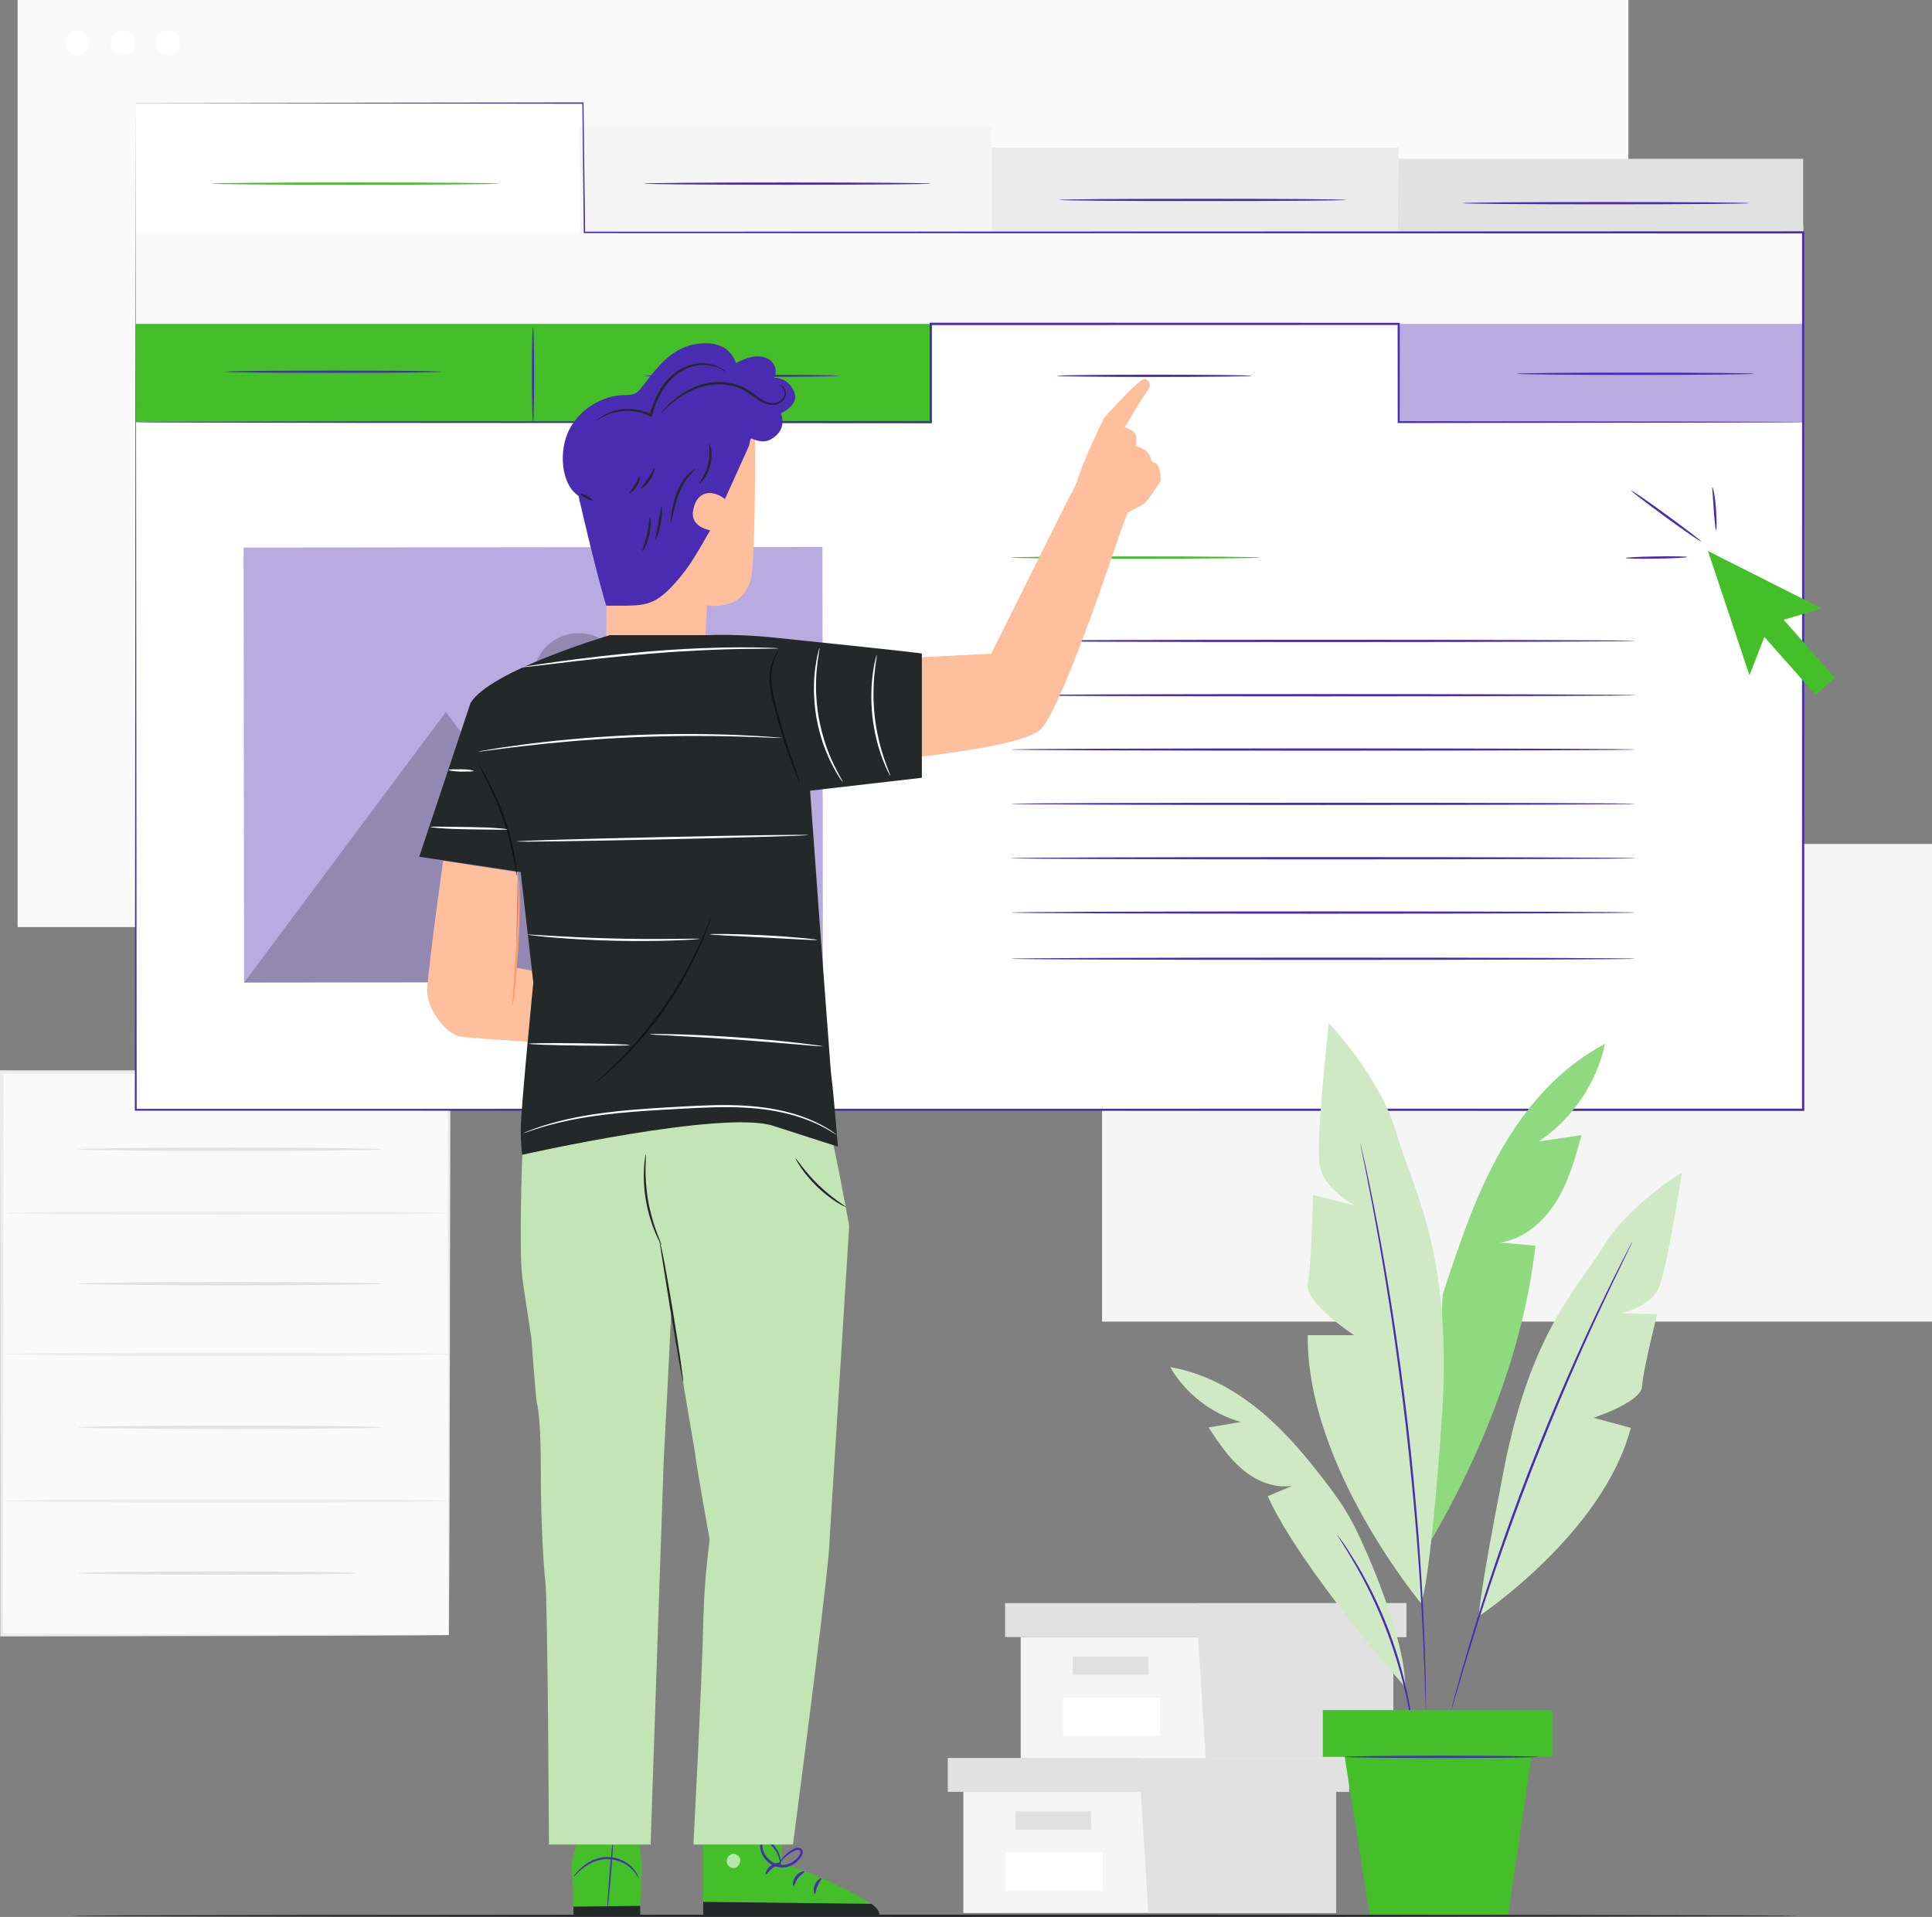 <?xml version="1.0" encoding="UTF-8"?>
<svg id="Layer_2" data-name="Layer 2" xmlns="http://www.w3.org/2000/svg" viewBox="0 0 2136.63 2120.31">
  <rect x="0" y="0" width="2136.63" height="2120.31" fill="#808080" stroke="none"/>
  <defs>
    <style>
      .cls-1 {
        fill: #ff9a6c;
      }

      .cls-1, .cls-2, .cls-3, .cls-4, .cls-5, .cls-6, .cls-7, .cls-8, .cls-9, .cls-10, .cls-11, .cls-12, .cls-13, .cls-14, .cls-15, .cls-16 {
        stroke-width: 0px;
      }

      .cls-2 {
        fill: #f5f5f5;
      }

      .cls-3 {
        fill: #44bf29;
      }

      .cls-4 {
        fill: #c3e4b5;
      }

      .cls-5 {
        fill: #121414;
      }

      .cls-6 {
        fill: #8fd97f;
      }

      .cls-7 {
        fill: #cfe9c4;
      }

      .cls-8 {
        fill: #fafafa;
      }

      .cls-9 {
        fill: #ffbf9d;
      }

      .cls-10 {
        fill: #000;
      }

      .cls-11 {
        fill: #4a2cb2;
      }

      .cls-17 {
        opacity: .2;
      }

      .cls-12 {
        fill: #242828;
      }

      .cls-18 {
        opacity: .6;
      }

      .cls-13 {
        fill: #e1e1e1;
      }

      .cls-14 {
        fill: #ececec;
      }

      .cls-15 {
        fill: #b7abe0;
      }

      .cls-16 {
        fill: #fff;
      }
    </style>
  </defs>
  <g id="Layer_1-2" data-name="Layer 1">
    <g id="Layer_1-2" data-name="Layer 1-2">
      <g>
        <g>
          <rect class="cls-8" x="19.52" width="1781.35" height="1025.42"/>
          <path class="cls-16" d="M99.05,47.42c0,7.46-6.06,13.52-13.52,13.52s-13.52-6.06-13.52-13.52,6.06-13.52,13.52-13.52,13.52,6.06,13.52,13.52Z"/>
          <path class="cls-16" d="M149.2,47.42c0,7.46-6.06,13.52-13.52,13.52s-13.52-6.06-13.52-13.52,6.06-13.52,13.52-13.52,13.52,6.06,13.52,13.52Z"/>
          <path class="cls-16" d="M199.36,47.42c0,7.46-6.06,13.52-13.52,13.52s-13.52-6.06-13.52-13.52,6.06-13.52,13.52-13.52,13.52,6.06,13.52,13.52Z"/>
        </g>
        <g>
          <rect class="cls-2" x="1218.78" y="933.5" width="917.85" height="528.33"/>
          <path class="cls-16" d="M1259.81,957.95c0,3.86-3.13,6.99-6.99,6.99s-6.99-3.13-6.99-6.99,3.13-6.99,6.99-6.99,6.99,3.13,6.99,6.99Z"/>
          <path class="cls-16" d="M1285.66,957.95c0,3.86-3.13,6.99-6.99,6.99s-6.99-3.13-6.99-6.99,3.13-6.99,6.99-6.99,6.99,3.13,6.99,6.99Z"/>
          <path class="cls-16" d="M1311.5,957.95c0,3.86-3.13,6.99-6.99,6.99s-6.99-3.13-6.99-6.99,3.13-6.99,6.99-6.99,6.99,3.13,6.99,6.99Z"/>
        </g>
        <g>
          <g>
            <rect class="cls-8" x="1.87" y="1185.74" width="494.56" height="622.71"/>
            <path class="cls-14" d="M496.49,1808.46s0-1.07-.07-3c0-2.06,0-5-.07-8.73,0-7.79-.13-19.12-.2-33.84-.13-29.64-.27-72.8-.47-127.55-.2-109.37-.53-264.83-.87-449.6l1.67,1.67c-147.34,0-316.05.13-494.49.2h0l1.87-1.86c-.13,230.59-.2,444.87-.33,622.71l-1.6-1.6c148.93.33,272.36.6,358.68.8,43.16.2,77.06.33,100.24.4,11.52.07,20.38.13,26.44.2,5.99,0,9.19.2,9.19.2,0,0-2.93.13-8.86.2-5.99,0-14.79.13-26.18.2-23.11.07-56.88.2-99.91.4-86.59.2-210.35.47-359.68.8H.33v-1.6c-.07-177.84-.2-392.12-.33-622.71v-1.86h1.87c178.51.07,347.22.13,494.49.2h1.73v1.67c-.33,185.17-.67,341.03-.87,450.67-.2,54.55-.33,97.58-.47,127.15-.07,14.59-.13,25.78-.2,33.5,0,3.73-.07,6.53-.07,8.53s-.07,2.8-.07,2.8l.07.07Z"/>
          </g>
          <path class="cls-14" d="M496.49,1497.87c0,1.07-109.77,1.86-245.25,1.86s-245.25-.87-245.25-1.86,109.77-1.86,245.25-1.86,245.25.87,245.25,1.86Z"/>
          <path class="cls-14" d="M496.49,1660.12c0,1.07-109.77,1.86-245.25,1.86s-245.25-.87-245.25-1.86,109.77-1.86,245.25-1.86,245.25.87,245.25,1.86Z"/>
          <path class="cls-14" d="M496.49,1341.81c0,1.07-109.77,1.86-245.25,1.86s-245.25-.87-245.25-1.86,109.77-1.86,245.25-1.86,245.25.87,245.25,1.86Z"/>
          <path class="cls-13" d="M423.02,1271.2c0,1.07-75.33,1.86-168.18,1.86s-168.25-.87-168.25-1.86,75.33-1.86,168.25-1.86,168.18.87,168.18,1.86Z"/>
          <path class="cls-13" d="M423.02,1419.87c0,1.07-75.33,1.86-168.18,1.86s-168.25-.87-168.25-1.86,75.33-1.86,168.25-1.86,168.18.87,168.18,1.86Z"/>
          <path class="cls-13" d="M395.11,1739.98c0,1.07-69.07,1.86-154.26,1.86s-154.26-.87-154.26-1.86,69.07-1.86,154.26-1.86,154.26.87,154.26,1.86Z"/>
          <path class="cls-13" d="M423.02,1578.73c0,1.07-75.33,1.86-168.18,1.86s-168.25-.87-168.25-1.86,75.33-1.86,168.25-1.86,168.18.87,168.18,1.86Z"/>
        </g>
        <g>
          <g>
            <polygon class="cls-2" points="1065.38 1981.97 1065.38 2115.92 1261.34 2115.92 1477.48 2115.92 1477.48 1981.97 1065.38 1981.97"/>
            <polygon class="cls-13" points="1048.13 1944.47 1048.13 1981.97 1491.87 1981.97 1491.87 1944.47 1261.34 1944.47 1048.13 1944.47"/>
            <polygon class="cls-13" points="1270 2115.92 1477.48 2115.92 1477.48 1981.97 1491.87 1981.97 1491.87 1944.47 1261.34 1944.47 1261.34 1978.5 1270 2115.92"/>
            <rect class="cls-13" x="1123.07" y="2003.55" width="83.59" height="20.18"/>
            <rect class="cls-16" x="1112.28" y="2048.98" width="107.3" height="42.56"/>
          </g>
          <g>
            <polygon class="cls-2" points="1128.79 1810.72 1128.79 1944.67 1324.75 1944.67 1540.83 1944.67 1540.83 1810.72 1128.79 1810.72"/>
            <polygon class="cls-13" points="1111.54 1773.22 1111.54 1810.72 1555.28 1810.72 1555.28 1773.22 1324.75 1773.22 1111.54 1773.22"/>
            <polygon class="cls-13" points="1333.41 1944.67 1540.83 1944.67 1540.83 1810.72 1555.28 1810.72 1555.28 1773.22 1324.75 1773.22 1324.75 1807.26 1333.41 1944.67"/>
            <rect class="cls-13" x="1186.41" y="1832.3" width="83.59" height="20.18"/>
            <rect class="cls-16" x="1175.69" y="1877.66" width="107.3" height="42.56"/>
          </g>
        </g>
        <g>
          <polygon class="cls-16" points="150.13 113.97 150.13 1227.44 1994.16 1227.44 1994.16 249.44 646.29 249.44 644.63 113.97 150.13 113.97"/>
          <polygon class="cls-2" points="642.23 266.7 640.5 139.54 1096.69 139.54 1096.69 266.7 642.23 266.7"/>
          <rect class="cls-14" x="1096.69" y="163.19" width="450.07" height="103.44"/>
          <polygon class="cls-13" points="1545.76 266.7 1546.76 175.64 1994.16 175.64 1994.16 266.7 1545.76 266.7"/>
          <path class="cls-3" d="M551.18,203.09c0,.67-70.94,1.27-158.39,1.27s-158.39-.53-158.39-1.27,70.87-1.27,158.39-1.27,158.39.53,158.39,1.27Z"/>
          <path class="cls-11" d="M1029.28,203.09c0,.67-70.94,1.27-158.39,1.27s-158.39-.53-158.39-1.27,70.87-1.27,158.39-1.27,158.39.53,158.39,1.27Z"/>
          <path class="cls-11" d="M1488.54,221.14c0,.67-70.94,1.27-158.39,1.27s-158.39-.53-158.39-1.27,70.87-1.27,158.39-1.27,158.39.53,158.39,1.27Z"/>
          <path class="cls-11" d="M1934.54,224.73c0,.67-70.94,1.27-158.39,1.27s-158.39-.53-158.39-1.27,70.87-1.27,158.39-1.27,158.39.53,158.39,1.27Z"/>
          <rect class="cls-8" x="150.13" y="256.97" width="1844.02" height="108.64"/>
          <rect class="cls-3" x="150.13" y="358.28" width="879.15" height="108.64"/>
          <rect class="cls-15" x="1546.76" y="358.28" width="447.34" height="108.64"/>
          <g>
            <rect class="cls-15" x="269.65" y="605.31" width="640.16" height="481.17" transform="translate(-.89 .62) rotate(-.06)"/>
            <g class="cls-17">
              <polygon class="cls-10" points="269.89 1086.83 493.16 787.5 631.84 974.47 725.69 874.35 909.99 1086.1 269.89 1086.83"/>
            </g>
            <g class="cls-17">
              <path class="cls-10" d="M690.39,750.66c0,27.84-22.51,50.42-50.36,50.49-27.84,0-50.42-22.51-50.49-50.36,0-27.84,22.51-50.42,50.36-50.49,27.84-.07,50.42,22.51,50.49,50.36Z"/>
            </g>
          </g>
          <g>
            <path class="cls-3" d="M1393.23,616.72c0,.67-61.55,1.27-137.41,1.27s-137.41-.53-137.41-1.27,61.55-1.27,137.41-1.27,137.41.53,137.41,1.27Z"/>
            <path class="cls-11" d="M1808.72,708.9c0,.67-154.53,1.27-345.16,1.27s-345.16-.53-345.16-1.27,154.53-1.27,345.16-1.27,345.16.53,345.16,1.27Z"/>
            <path class="cls-11" d="M1808.72,768.98c0,.67-154.53,1.27-345.16,1.27s-345.16-.53-345.16-1.27,154.53-1.27,345.16-1.27,345.16.53,345.16,1.27Z"/>
            <path class="cls-11" d="M1808.72,829.06c0,.67-154.53,1.27-345.16,1.27s-345.16-.53-345.16-1.27,154.53-1.27,345.16-1.27,345.16.53,345.16,1.27Z"/>
            <path class="cls-11" d="M1808.72,889.14c0,.67-154.53,1.27-345.16,1.27s-345.16-.53-345.16-1.27,154.53-1.27,345.16-1.27,345.16.53,345.16,1.27Z"/>
            <path class="cls-11" d="M1808.72,949.29c0,.67-154.53,1.27-345.16,1.27s-345.16-.53-345.16-1.27,154.53-1.27,345.16-1.27,345.16.53,345.16,1.27Z"/>
            <path class="cls-11" d="M1808.72,1009.37c0,.67-154.53,1.27-345.16,1.27s-345.16-.53-345.16-1.27,154.53-1.27,345.16-1.27,345.16.53,345.16,1.27Z"/>
            <path class="cls-11" d="M1808.72,1060.46c0,.67-154.53,1.27-345.16,1.27s-345.16-.53-345.16-1.27,154.53-1.27,345.16-1.27,345.16.53,345.16,1.27Z"/>
          </g>
          <path class="cls-11" d="M150.13,113.97c5.06,0,180.77-.27,494.49-.67h.67v.67c.53,44.96,1.13,92.72,1.8,143.01l-.8-.73c340.56-.13,808.28-.27,1347.8-.4h1.2v1.2c0,300.27,0,628.57.07,970.47v1.27h-1.93c-701.11-.13-1345.2-.2-1843.29-.27h-1v-1c.6-682.19.93-1105.68,1-1113.54,0,7.86.4,431.35,1,1113.54l-1-1c498.16-.07,1142.18-.2,1843.29-.27h.73l-1.27,1.27c0-341.9,0-670.2.07-970.47l1.2,1.2c-539.52-.13-1007.24-.33-1347.8-.4h-.73v-.73c-.6-50.36-1.13-98.05-1.6-143.01l.67.67c-313.72-.47-489.43-.67-494.49-.67l-.07-.13Z"/>
          <path class="cls-11" d="M488.7,411.17c0,.67-53.62,1.27-119.83,1.27s-119.83-.53-119.83-1.27,53.62-1.27,119.83-1.27,119.83.53,119.83,1.27Z"/>
          <path class="cls-11" d="M589.48,467.18c-.67,0-1.27-23.58-1.27-52.62s.53-52.62,1.27-52.62,1.27,23.58,1.27,52.62-.53,52.62-1.27,52.62Z"/>
          <path class="cls-11" d="M927.57,415.7c0,.67-48.16,1.27-107.5,1.27s-107.5-.53-107.5-1.27,48.09-1.27,107.5-1.27,107.5.53,107.5,1.27Z"/>
          <path class="cls-11" d="M1939.74,413.43c0,.67-58.68,1.27-131.02,1.27s-131.02-.53-131.02-1.27,58.61-1.27,131.02-1.27,131.02.53,131.02,1.27Z"/>
          <path class="cls-11" d="M1384.37,415.7c0,.67-48.16,1.27-107.5,1.27s-107.5-.53-107.5-1.27,48.09-1.27,107.5-1.27,107.5.53,107.5,1.27Z"/>
          <path class="cls-11" d="M1994.16,466.92s-2.73.13-8.13.13-13.32.07-23.65.13c-20.78,0-51.29.13-90.25.27-78,.13-189.83.27-325.38.47h-1v-1c0-34.44,0-70.8-.07-108.64l1.13,1.13c-140.21,0-302.46.07-474.58.13h-42.9l1.27-1.27v109.9h-1.27c-249.04-.13-468.78-.33-626.38-.4-78.73-.13-141.94-.27-185.5-.4-21.71-.07-38.5-.13-49.96-.2-5.66,0-9.99-.07-12.92-.13-2.93,0-4.4-.13-4.4-.13,0,0,1.47-.07,4.4-.13,3,0,7.26,0,12.92-.13,11.46,0,28.24-.13,49.96-.2,43.56-.07,106.77-.2,185.5-.4,157.59-.13,377.33-.27,626.38-.4l-1.2,1.2v-109.9h44.16c172.11,0,334.44.07,474.58.13h1.13v1.13c0,37.83,0,74.2-.07,108.64l-1-1c135.55.2,247.38.33,325.38.47,38.97.13,69.4.2,90.25.27,10.32,0,18.25.13,23.65.13s8.13.13,8.13.13l-.2.07Z"/>
        </g>
        <g>
          <polygon class="cls-3" points="1888.85 609.46 1934.74 746.93 1951.26 704.57 2007.88 768.52 2029.19 749.47 1972.58 685.52 2014.81 673 1888.85 609.46"/>
          <path class="cls-11" d="M1866.07,616.12c0,.67-15.25,1.53-34.1,1.8-18.85.33-34.1,0-34.17-.67,0-.67,15.25-1.53,34.1-1.8,18.85-.33,34.1,0,34.17.67Z"/>
          <path class="cls-11" d="M1881.32,599.07s-4.73-2.66-11.86-7.59-16.85-11.86-27.58-19.65c-10.66-7.79-20.25-14.99-27.11-20.25-6.86-5.26-10.99-8.73-10.79-8.99s4.73,2.6,11.86,7.53c7.13,4.93,16.92,11.86,27.58,19.65,10.66,7.79,20.25,14.99,27.18,20.25,6.86,5.26,10.99,8.73,10.79,8.99l-.07.07Z"/>
          <path class="cls-11" d="M1897.84,586.41c-.67,0-1.73-10.52-2.66-23.58-.4-5.79-.8-11.12-1.13-16.65-.27-4.33-.67-6.73-.47-6.93,1.2-.33,3.26,10.32,4.13,23.38.93,13.06.87,23.71.2,23.71l-.07.07Z"/>
        </g>
        <g>
          <g>
            <path class="cls-3" d="M777.71,2022.53v96.51l194.63-.93c-1.4-19.58-108.24-58.61-108.24-58.61l2.13-36.97h-88.52Z"/>
            <g class="cls-18">
              <path class="cls-16" d="M809.21,2050.77c-3.73,1.13-6.26,5.66-5.33,9.66s5.26,6.73,8.99,5.66c3.73-1.07,6.93-6.39,5.59-10.26-1.33-3.86-6.59-6.79-9.99-4.8"/>
            </g>
            <path class="cls-12" d="M777.71,2119.05v-15.39l185.83,2.2s9.66,5.86,8.79,12.26c0,0-194.63.93-194.63.93Z"/>
            <path class="cls-11" d="M864.1,2061.36c0,1-4.73,1.53-9.32,4.8-4.66,3.13-6.99,7.53-7.93,7.13-.87-.2.47-6.19,6.06-10.06,5.59-3.93,11.32-2.8,11.12-1.93l.07.07Z"/>
            <path class="cls-11" d="M889.61,2070.29c.2,1-3.86,2.73-6.99,6.99-3.26,4.2-4,8.79-4.93,8.73-.87.2-1.6-5.66,2.4-10.92,4-5.26,9.52-5.79,9.52-4.86v.07Z"/>
            <path class="cls-11" d="M901.06,2094.87c-.87.2-2.26-4.73.13-10.26,2.33-5.53,6.73-7.79,7.13-6.93.53.8-2.26,3.8-4.13,8.39-1.93,4.53-2.2,8.73-3.13,8.86v-.07Z"/>
            <path class="cls-11" d="M862.23,2033.92c-.4.93-4.73-.4-10.06,0-5.33.33-9.46,2.33-9.99,1.47-.53-.73,3.46-4.46,9.72-4.93,6.26-.53,10.79,2.6,10.32,3.4v.07Z"/>
          </g>
          <path class="cls-11" d="M863.3,2065.69s.67-2.06.4-5.93c-.27-3.8-1.47-9.46-5.13-15.19-1.86-2.86-4.33-5.66-7.59-7.99-1.6-1.13-4.06-2.33-6.59-1.13-2.33,1.13-3.73,3.8-3.86,6.33.27,9.92,7.39,19.12,17.12,22.58,9.99,3.46,20.52-.8,26.31-7.79,1.4-1.8,2.8-3.6,3.46-5.93.33-1.13.47-2.53,0-3.86-.47-1.33-1.47-2.33-2.66-2.8-2.33-.8-4.33-.07-6.06.6-1.67.8-3.13,1.67-4.53,2.6-5.53,3.66-9.06,7.93-11.12,10.99-2.06,3.13-2.8,5.06-2.66,5.2.47.47,4-7.59,14.79-14.39,2.6-1.47,5.99-3.66,8.79-2.66,1.2.47,1.67,1.93,1.13,3.6-.53,1.67-1.73,3.33-3.06,4.93-5.26,6.19-14.79,9.92-23.51,6.79-8.66-2.93-15.12-11.66-15.39-19.65,0-1.86,1-3.53,2.26-4.2,1.27-.67,2.86-.13,4.33.87,3,2,5.4,4.6,7.26,7.19,3.66,5.26,5.06,10.52,5.66,14.12.53,3.66.4,5.73.67,5.73h0Z"/>
          <polygon class="cls-3" points="706.57 2036.52 709.9 2061.36 707.7 2117.38 634.7 2119.11 632.1 2061.36 640.43 2027 706.57 2036.52"/>
          <path class="cls-11" d="M671.6,2113.12c-.47,0,.6-17.12,2.33-38.3,1.73-21.18,3.53-38.3,3.93-38.37.47,0-.6,17.12-2.33,38.3s-3.53,38.3-3.93,38.37Z"/>
          <polygon class="cls-12" points="707.97 2108.06 634.24 2108.92 634.24 2119.11 708.04 2119.05 707.97 2108.06"/>
          <path class="cls-11" d="M634.44,2075.82s.53-1.13,1.86-2.93,3.53-4.26,6.53-6.93c3-2.66,6.93-5.59,11.79-7.93,4.8-2.33,10.72-4,16.98-3.93,12.59,0,23.25,6.19,28.44,12.39,2.73,3.06,4.4,5.93,5.33,7.93.93,2.06,1.27,3.26,1.13,3.33-.4.2-2.13-4.53-7.66-10.19-5.33-5.59-15.39-11.19-27.38-11.19s-21.78,5.99-27.78,10.86c-6.13,5-9.06,8.99-9.39,8.73l.13-.13Z"/>
          <g>
            <path class="cls-9" d="M671.27,473.38l-.8,252.31,108.24,5.2,3.13-61.35s38.43,7.66,48.36-28.04c6.33-22.78,4.73-199.09,4.73-199.09l-163.72,31.04.07-.07Z"/>
            <path class="cls-11" d="M849.24,460.12c-17.05,4.86-20.78,32.77-20.78,32.77l-26.71,59.08c-13.65-10.66-31.9-10.06-35.37,13.85-2.53,17.32,18.98,20.78,18.98,20.78-12.52,21.31-20.98,38.57-39.23,58.81-19.72,21.91-30.77,24.11-52.15,24.51h-23.58s-11.52-37.5-32.9-131.22c-23.71-104.04,99.24-90.59,122.09-117.16,37.17-43.23,143.47,23.25,89.72,38.63l-.07-.07Z"/>
            <path class="cls-11" d="M639.7,548.44c-19.92-13.39-21.71-50.89-10.12-73.33,11.66-22.45,36.1-37.7,61.41-38.17,3.4,0,6.86.07,10.06-1.13,4.66-1.8,7.73-6.26,10.79-10.19,17.78-23.18,35.3-45.96,68.54-45.89,5.4,0,11.39,0,20.85,5.2,4.73,2.6,11.39,11.32,12.52,16.59,6.26-2.93,12.59-5.93,19.45-6.99,6.86-1.07,14.32.13,19.52,4.73,5.13,4.6,7.06,13.06,3.06,18.65,11.19-.73,21.78,8.53,23.58,19.65,1.73,11.06-14.12,18.85-15.79,19.72,0,0,8.73,18.25-12.06,29.17-8.39,4.4-19.25-.93-20.45-1.53"/>
            <path class="cls-12" d="M718.69,572.69c.73-.07,1.8,8.66-.6,19.18-2.33,10.52-7.06,17.92-7.66,17.58-.73-.33,2.73-8.06,5-18.18,2.33-10.06,2.46-18.52,3.26-18.58Z"/>
            <path class="cls-12" d="M731.75,560.37c.73,0,.87,8.39-1,18.45-1.86,10.06-5,17.78-5.73,17.58-.73-.27,1.2-8.19,3-18.05,1.86-9.86,2.93-17.98,3.73-17.92v-.07Z"/>
            <path class="cls-12" d="M769.25,518.74c.27.33-2.8,2.6-6.73,7.13-3.93,4.53-8.39,11.59-11.66,20.12-3.26,8.59-5.06,16.79-6.46,22.71-1.33,5.93-2.26,9.59-2.66,9.52-.33,0-.13-3.86.8-9.92.93-6.06,2.4-14.45,5.79-23.31s8.33-16.12,12.79-20.45c4.46-4.4,7.99-6.13,8.13-5.86v.07Z"/>
            <path class="cls-12" d="M784.43,490.36s1.4,2.46,2.13,6.79c.67,4.4.73,10.59-.93,17.25-1.67,6.59-4.66,12.12-7.33,15.65-2.66,3.53-4.86,5.26-5.06,5-.67-.53,6.66-8.66,9.72-21.31,3.26-12.59.67-23.25,1.47-23.38Z"/>
            <path class="cls-12" d="M655.22,553.37c-.4.67-3.66-.47-7.39-2.53-3.73-2.06-6.46-4.33-6.06-4.93.4-.67,3.66.47,7.39,2.6,3.73,2.06,6.46,4.33,6.06,4.93v-.07Z"/>
            <path class="cls-12" d="M707.57,526.46c.73.13.27,5.46-3.06,10.99-3.33,5.53-7.86,8.46-8.26,7.86-.53-.6,2.86-4.13,5.93-9.26,3.13-5.06,4.66-9.72,5.46-9.52l-.07-.07Z"/>
            <path class="cls-12" d="M723.62,517.81c.67.13-.47,6.59-4.8,13.12-4.33,6.59-9.79,10.12-10.19,9.52-.53-.6,3.86-4.86,7.93-11.06,4.13-6.13,6.33-11.86,7.13-11.59h-.07Z"/>
            <path class="cls-12" d="M803.55,412.17s-2-1.53-5.93-3.73c-3.93-2.13-10.12-4.46-18.12-4.66-7.93-.27-17.65,1.67-26.58,7.13-8.99,5.53-16.92,14.45-22.65,25.24-4.2,7.86-7.13,15.99-9.19,23.65l-.47,1.6-1.47-.73c-8.06-4.2-16.52-6.06-24.18-6.19-7.66-.2-14.32,1.2-19.65,3-10.72,3.66-15.79,8.46-16.05,8.06-.07-.07,1.13-1.33,3.6-3.2,2.53-1.86,6.46-4.33,11.86-6.39,5.4-2.06,12.32-3.73,20.25-3.66,7.93,0,16.85,1.73,25.38,6.13l-1.86.8c2.06-7.86,5-16.19,9.33-24.31,5.93-11.12,14.25-20.45,23.78-26.11,9.52-5.66,19.72-7.46,27.98-6.93,8.33.47,14.72,3.2,18.58,5.73,1.93,1.33,3.33,2.4,4.13,3.33.87.87,1.27,1.33,1.2,1.4l.07-.13Z"/>
            <path class="cls-12" d="M860.43,425.89s3-.8,6.19,2.8c1.47,1.73,2.8,4.53,2.46,7.93s-2.66,6.86-6.26,8.99c-3.53,2.2-8.46,2.93-13.12,1.8-4.73-1-9.33-3.53-13.59-6.59-4.33-3-8.46-6.53-13.25-9.06-4.8-2.6-10.26-4.53-15.99-5.6-11.52-2.13-22.98-.87-32.64,2.26-9.72,3.13-17.78,7.79-24.11,12.26-12.66,9.06-18.85,16.72-19.25,16.32-.13-.13,1.33-2.06,4.26-5.33,3-3.2,7.53-7.79,13.85-12.52,6.33-4.73,14.45-9.72,24.51-13.12,9.99-3.33,21.85-4.8,33.9-2.53,5.99,1.13,11.72,3.2,16.79,5.93,5.13,2.8,9.33,6.39,13.45,9.39,4.13,3,8.33,5.4,12.59,6.39,4.26,1.07,8.46.53,11.66-1.27,3.26-1.73,5.33-4.66,5.73-7.53.4-2.86-.6-5.4-1.8-7.06-2.6-3.46-5.53-3.2-5.4-3.46h0Z"/>
          </g>
          <g>
            <path class="cls-9" d="M1184.48,545.65l-88.25,177.38-208.08,10.59,8.53,114.83s231.99-15.39,255.31-42.83c25.38-29.84,85.52-212.94,85.66-213.48,0-.07,7.26-21.45,7.19-21.45l-60.35-24.98v-.07Z"/>
            <path class="cls-9" d="M1172.89,572.22l17.85-38.7c7.06-24.51,30.31-71.34,30.31-71.34,0,0,39.76-44.63,45.03-43.09,5.26,1.53,7.86,6.79,2.53,13.59-5.4,6.79-24.84,40.16-24.84,40.16,0,0,11.12,2.06,12.46,9.26,1.33,7.19-.47,10.99-.47,10.99,0,0,10.46,2.86,13.92,8.06,3.46,5.13,4.33,9.99,4.33,9.99,0,0,5.73-.27,7.86,6.79,2.13,7.06,1.73,13.79,1.73,13.79,0,0-13.92,23.25-20.71,26.98-6.79,3.73-15.85,8.26-15.85,8.26l-14.72,39.23"/>
          </g>
          <g>
            <path class="cls-4" d="M916.45,1718.67c.67-7.06,1-12.52,1-15.92l21.71-346.82s-18.25-101.31-26.91-128.15l-77.66-30.04-103.44,40.3c-.67-8.33-1.13-13.45-1.13-13.45l-152.4,52.69s-3.93,103.97,0,135.61c1.27,10.19,5.26,36.43,10.06,67.41h0s4.93,67.27,5.93,71c3.66,13.72,4.53,47.29,4.53,80.93,0,42.76,2.33,93.65,5,117.83,2.66,24.18,3.93,290.14,3.93,290.14h112.43l14.45-423.69c2.4-45.43,6.06-114.83,8.39-165.05l26.44,156.46c0,5.73,16.05,95.18,16.05,95.18,0,0-5.86,41.96-6.86,84.86-1.86,78.86-11.12,252.24-11.12,252.24h110.1s33.04-250.44,39.5-321.51h0Z"/>
            <path class="cls-12" d="M935.43,1335.14s-4.13-1.6-10.12-5.4c-5.99-3.8-13.92-9.66-21.78-17.25-7.79-7.59-13.99-15.32-17.92-21.18-4-5.86-5.99-9.79-5.73-9.99.33-.2,2.8,3.4,7.13,8.99,4.33,5.59,10.52,12.99,18.25,20.45,7.73,7.46,15.32,13.45,21.05,17.58,5.73,4.13,9.39,6.46,9.19,6.79h-.07Z"/>
            <path class="cls-12" d="M731.55,1376.97s-.93-1.13-2.13-3.46c-1.27-2.26-2.93-5.73-4.73-9.99-3.66-8.59-7.79-20.98-10.26-35.1-2.46-14.12-2.8-27.11-2.2-36.5.27-4.66.67-8.46,1.07-11.06.4-2.6.67-4,.87-4,.4,0-.13,5.79-.27,15.05-.13,9.26.47,22.11,2.86,36.03,2.46,13.92,6.19,26.18,9.46,34.84,3.2,8.73,5.66,13.92,5.33,14.12v.07Z"/>
            <path class="cls-12" d="M755.53,1528.77s-.67-2.13-1.47-6.06c-.8-4.4-1.8-9.99-3.06-16.59-2.46-14.59-5.66-33.7-9.26-54.88-6.19-38.9-10.46-65.41-12.39-77.73.53-.2,2.73,8.46,5.33,22.45,2.66,13.99,6.06,33.37,9.59,54.88,3.53,21.45,6.46,40.9,8.53,55.02.93,6.66,1.67,12.26,2.26,16.72.47,3.93.67,6.13.47,6.19h0Z"/>
          </g>
          <g>
            <path class="cls-9" d="M490.1,952.09s-14.85,104.51-17.65,141.14c-1.67,22.05,20.71,51.35,37.83,53.49,17.38,2.2,74.73,5.59,74.73,5.59l4.8-65.54-1.47-13.06-17.92-3.4,2.2-105.51-82.53-12.72Z"/>
            <path class="cls-1" d="M573.49,968s.4,2,.67,5.66c.27,3.66.53,8.99.67,15.52.27,13.12,0,31.31-1.13,51.29-1.13,19.98-2.73,38.1-4,51.15-.67,6.53-1.27,11.79-1.73,15.45-.47,3.66-.8,5.66-1,5.66s-.13-2.06,0-5.73c.27-4.2.53-9.39.93-15.52.87-13.65,2-31.44,3.26-51.09,1.13-19.98,1.73-38.03,1.86-51.15,0-6.13.13-11.32.13-15.52,0-3.66.13-5.73.33-5.73h0Z"/>
          </g>
          <g>
            <path class="cls-12" d="M1019.49,723.02c2.93-.73-157.13-17.12-157.13-17.12-43.36-5.06-78.46-3.4-78.46-3.4h-109.24s-132.42,39.03-154.26,75l-56.75,170.12,112.17,16.92h0l13.99,122.22s-13.92,141.47-13.92,162.06,1.73,28.44,1.73,28.44c0,0,222.27-50.02,277.55-31.97,55.28,17.98,71.47,22.91,71.47,22.91,0,0-3.8-49.62-7.86-83.73l-12.79-170.51-10.12-139.41,123.62-14.25v-137.28Z"/>
            <path class="cls-5" d="M571.82,968.67c-.4,0-1.4-7.19-3.73-18.78-2.33-11.59-6.19-27.44-12.12-44.43-5.93-16.98-12.72-31.84-17.98-42.43-2.46-4.93-4.6-9.06-6.33-12.46-1.53-2.93-2.26-4.6-2.13-4.66.13-.07,1.2,1.4,2.93,4.26,1.8,2.8,4.2,6.93,6.99,12.19,5.66,10.39,12.72,25.31,18.72,42.43,5.99,17.12,9.59,33.17,11.52,44.89.93,5.86,1.6,10.59,1.86,13.92.33,3.33.4,5.13.2,5.13l.07-.07Z"/>
            <path class="cls-5" d="M786.5,1014.16s-.13.8-.6,2.26c-.6,1.67-1.27,3.8-2.13,6.26-.93,2.73-2.06,6.06-3.66,9.86-1.53,3.8-3.13,8.19-5.26,12.86-4.06,9.46-9.39,20.52-15.92,32.5-6.59,11.92-14.39,24.71-23.38,37.63-9.06,12.86-18.45,24.58-27.38,34.9-9.06,10.19-17.58,19.05-25.11,26.11-3.66,3.6-7.19,6.66-10.26,9.39-3,2.73-5.73,5-7.99,6.79-2.06,1.67-3.8,3-5.2,4.13-1.2.93-1.86,1.4-1.93,1.33,0,0,.53-.67,1.6-1.67,1.33-1.2,2.93-2.66,4.86-4.46,2.13-1.93,4.8-4.26,7.73-7.06,2.93-2.8,6.39-5.93,9.99-9.59,7.33-7.19,15.72-16.05,24.58-26.31,8.79-10.32,18.05-21.98,27.11-34.84,8.93-12.86,16.72-25.58,23.45-37.37,6.59-11.86,12.06-22.78,16.32-32.1,2.26-4.6,3.93-8.93,5.59-12.66,1.67-3.73,2.93-6.99,4-9.66,1-2.46,1.86-4.46,2.53-6.13.6-1.4.93-2.13,1-2.06l.07-.13Z"/>
            <path class="cls-16" d="M865.16,816.27s-1.2.07-3.46,0c-2.46-.07-5.73-.2-9.86-.33-8.53-.4-20.85-.87-36.1-1.27-30.51-.87-72.67-1.07-119.23,1-46.56,2.13-88.52,6.13-118.83,9.72-15.19,1.8-27.44,3.33-35.9,4.53-4.06.53-7.26.93-9.72,1.2-2.26.27-3.4.33-3.4.27s1.13-.33,3.33-.73c2.46-.4,5.66-1,9.66-1.67,8.39-1.47,20.65-3.26,35.77-5.26,30.31-4.06,72.34-8.33,118.96-10.46,46.63-2.06,88.85-1.53,119.36-.27,15.25.67,27.64,1.4,36.1,2.06,4.06.33,7.33.6,9.79.8,2.26.2,3.4.4,3.4.47l.13-.07Z"/>
            <path class="cls-16" d="M861.17,717.16s-1,.13-2.93.2c-2.2,0-4.93,0-8.33.13-7.19,0-17.65.13-30.51.33-25.71.47-61.28,1.93-100.44,5.2-39.17,3.26-74.53,7.33-100.11,10.39-12.52,1.47-22.85,2.73-30.31,3.6-3.4.33-6.13.67-8.26.87-1.86.2-2.86.2-2.93.13,0-.07.93-.33,2.86-.67,2.13-.33,4.86-.8,8.19-1.33,7.13-1.13,17.45-2.66,30.17-4.4,25.51-3.46,60.88-7.86,100.11-11.12,39.23-3.2,74.87-4.46,100.64-4.46,12.92,0,23.31.13,30.51.47,3.4.13,6.13.27,8.33.33,1.86.13,2.86.2,2.86.27l.13.07Z"/>
            <path class="cls-16" d="M931.9,864.83s-1.4-1.67-3.6-4.93c-2.2-3.2-5.06-8.13-8.26-14.39-3.26-6.19-6.53-13.92-9.66-22.65-3-8.79-5.66-18.65-7.53-29.24-1.8-10.59-2.53-20.78-2.73-30.04,0-9.26.47-17.65,1.47-24.58.93-6.93,2-12.52,3-16.32.93-3.8,1.53-5.86,1.73-5.86.47.13-1.6,8.53-2.93,22.31-.73,6.93-1.07,15.19-.93,24.31.27,9.19,1.13,19.25,2.86,29.64,1.86,10.39,4.46,20.18,7.26,28.91,2.93,8.66,6.06,16.39,9.06,22.65,5.93,12.59,10.72,19.78,10.32,20.05l-.07.13Z"/>
            <path class="cls-16" d="M984.66,858.3s-1.07-1.6-2.66-4.73c-1.6-3.13-3.6-7.73-5.86-13.59-4.46-11.66-9.19-28.37-11.32-47.36-2.06-18.98-1.2-36.37.6-48.69.87-6.19,1.8-11.12,2.73-14.52.87-3.4,1.4-5.26,1.53-5.2.4.07-1.2,7.59-2.46,19.92-1.33,12.32-1.93,29.44.13,48.22,2.13,18.72,6.53,35.3,10.52,47.02,4,11.72,7.19,18.72,6.79,18.85v.07Z"/>
            <path class="cls-16" d="M561.23,917.45c0,.33-4.8.33-12.52.27-8.59-.13-18.78-.2-30.11-.4-11.79-.2-22.45-.53-30.17-1.13-7.73-.53-12.46-1.2-12.46-1.53s4.8-.33,12.52-.27c8.59.13,18.78.2,30.11.4,11.79.2,22.45.53,30.17,1.13,7.73.53,12.46,1.2,12.46,1.53Z"/>
            <path class="cls-16" d="M523.73,852.77c-.07.67-6.19.73-13.79.67-7.59-.07-13.79-1.13-13.72-1.86.07-.67,6.19-.73,13.79-.67,7.59.07,13.79,1.13,13.72,1.87h0Z"/>
            <path class="cls-16" d="M894,923.64c0,.67-72.27,2.86-161.39,4.8-89.19,1.93-161.46,3-161.46,2.26,0-.67,72.2-2.86,161.39-4.8,89.12-1.93,161.39-3,161.46-2.26h0Z"/>
            <path class="cls-16" d="M773.91,1038.41s-2.66.47-7.46.8c-4.8.33-11.79.67-20.38,1-17.18.6-41.03.93-67.34.33-26.31-.67-50.09-2.13-67.21-3.6-8.59-.73-15.52-1.4-20.32-2s-7.39-.93-7.39-1.13,2.66-.13,7.46.2c5.26.33,12.12.73,20.32,1.2,17.18,1,40.9,2.26,67.14,2.86,26.24.67,50.02.6,67.21.4,8.26-.07,15.12-.13,20.38-.2,4.8,0,7.46,0,7.46.2l.13-.07Z"/>
            <path class="cls-16" d="M903.93,1039.67c0,.33-6.66.13-17.45-.47-11.39-.6-25.91-1.4-41.96-2.26-16.05-.8-30.57-1.6-41.96-2.13-10.72-.6-17.38-1.07-17.38-1.4,0-.2,1.67-.27,4.66-.33,3-.07,7.39-.07,12.79,0,10.79.13,25.64.6,42.1,1.4,16.39.87,31.24,2,41.96,3,5.4.47,9.72.93,12.66,1.33,3,.4,4.66.67,4.6.87h0Z"/>
            <path class="cls-16" d="M696.31,1155.97c0,.67-24.98.93-55.75.53-30.77-.4-55.68-1.27-55.68-2,0-.67,24.98-.93,55.75-.53,30.77.4,55.68,1.27,55.68,2Z"/>
            <path class="cls-16" d="M910.19,1157.37s-2.73,0-7.53-.33c-5.26-.47-12.19-1-20.52-1.73-17.32-1.53-41.16-3.53-67.61-5.4-26.44-1.86-50.36-3.2-67.67-4.13-8.33-.47-15.25-.87-20.52-1.13-4.86-.33-7.53-.53-7.53-.73s2.66-.27,7.53-.27,11.86.13,20.58.33c17.38.47,41.36,1.53,67.81,3.4,26.44,1.86,50.36,4.13,67.61,6.13,8.66,1,15.59,1.86,20.38,2.53s7.46,1.13,7.46,1.33h0Z"/>
            <path class="cls-16" d="M925.31,1255.22s-1.13-.53-3.13-1.8c-2-1.27-5-3.06-8.93-5.26-7.86-4.33-19.72-9.86-35.1-14.32-15.39-4.46-34.37-7.73-55.55-8.73-21.18-1.13-44.56-.13-69.14,1.27-24.58,1.33-47.89,2.66-69.07,4.8-21.18,2.13-40.1,4.86-55.82,8.26-15.72,3.33-28.24,6.86-36.77,9.72-4.33,1.27-7.53,2.6-9.79,3.33-2.26.73-3.46,1.13-3.46,1.07s1.13-.6,3.26-1.53c2.2-.87,5.4-2.33,9.66-3.73,8.46-3.13,20.98-6.93,36.7-10.52,15.72-3.6,34.77-6.53,56.02-8.79,21.25-2.2,44.63-3.6,69.21-5,24.51-1.4,48.02-2.33,69.4-1.07,21.31,1.2,40.43,4.6,55.95,9.32,15.52,4.66,27.31,10.52,35.1,15.12,3.86,2.26,6.79,4.26,8.73,5.66s2.93,2.2,2.86,2.26l-.13-.07Z"/>
            <path class="cls-5" d="M862.77,717.16c.47.2-6.19,6.79-8.73,20.71-1.27,6.86-1.33,15.25.13,24.38,1.4,9.13,4.2,19.05,6.99,29.44,5.73,20.78,11.72,39.36,16.32,52.75,2.2,6.33,4,11.59,5.46,15.85,1.27,3.73,1.93,5.86,1.8,5.93-.13,0-1.13-1.93-2.66-5.53-1.53-3.66-3.73-8.93-6.19-15.59-5-13.25-11.32-31.84-17.05-52.69-2.8-10.46-5.53-20.38-6.86-29.77-1.4-9.33-1.2-18.05.4-25.04,1.53-7.06,4.2-12.32,6.39-15.65,2.26-3.33,3.93-4.8,4.06-4.73l-.07-.07Z"/>
          </g>
        </g>
        <g>
          <path class="cls-6" d="M1775.02,1154.64c-50.16,25.98-88.65,70.74-116.3,119.96-27.64,49.29-45.49,103.31-63.14,156.99l-15.45,276.75c58.35-99.31,105.24-216.07,117.89-330.51-12.92-1.13-25.91-2.33-38.83-3.46,26.04-4,47.89-22.85,61.81-45.23,13.92-22.38,21.05-48.16,28.04-73.6-15.79,2.33-31.57,4.73-47.42,7.06,37.1-24.78,64.01-64.34,73.4-107.97h0Z"/>
          <path class="cls-7" d="M1571.47,1773.22s-126.69-151.66-125.22-296.4h51.15s-55.62-36.57-51.22-57.02c4.4-20.45,5.86-97.98,5.86-97.98l46.82,11.72s-35.1-17.52-39.5-45.36c-4.4-27.78,10.26-156.46,10.26-156.46,0,0,57.02,59.95,74.6,121.36,17.52,61.41,63.61,133.08,50.09,320.25-13.52,187.17-22.85,199.89-22.85,199.89Z"/>
          <path class="cls-7" d="M1635.74,1787.54s137.28-91.45,167.78-208.15l-41.16-11.19s52.69-17.25,53.62-34.64c.93-17.45,16.72-80.06,16.72-80.06l-40.16-.87s32.04-6.46,41.63-27.78c9.59-21.31,25.98-128.02,25.98-128.02,0,0-58.95,35.7-86.52,81.26-27.58,45.56-80.26,93.05-110.3,246.51-30.04,153.46-27.64,162.92-27.64,162.92h.07Z"/>
          <path class="cls-11" d="M1504.26,1263.94s.2.53.47,1.6c.27,1.2.67,2.73,1.13,4.66.93,4.26,2.33,10.32,4.06,17.98,1.73,7.79,3.8,17.38,5.99,28.57,2.26,11.12,4.86,23.85,7.46,37.9,5.46,28.11,11.19,61.75,17.05,99.11,5.73,37.43,11.39,78.66,16.52,122.09,5,43.43,8.79,84.86,11.79,122.62,2.8,37.77,4.86,71.8,5.99,100.44.73,14.32,1.07,27.24,1.4,38.63.4,11.39.6,21.18.67,29.17.07,7.86.13,14.05.2,18.45v4.8c0,1.07,0,1.67-.07,1.67,0,0-.07-.53-.13-1.6,0-1.2-.13-2.8-.2-4.8-.13-4.4-.4-10.52-.67-18.45-.2-7.99-.53-17.78-1.07-29.17-.47-11.39-.93-24.31-1.73-38.57-1.33-28.57-3.6-62.61-6.53-100.31-3.13-37.7-6.99-79.13-11.99-122.56-5.06-43.36-10.72-84.59-16.32-122.02-5.79-37.37-11.32-71-16.52-99.18-2.46-14.12-5-26.78-7.13-37.97-2.06-11.19-4-20.78-5.59-28.64-1.53-7.73-2.73-13.79-3.6-18.12-.33-2-.67-3.53-.87-4.73-.2-1.07-.27-1.6-.2-1.6h-.13Z"/>
          <path class="cls-7" d="M1553.95,1866.07s-115.96-131.55-151.93-211.08l27.18-11.59c-19.72,3.26-39.9-5.2-55.15-18.05-15.25-12.86-26.51-29.77-37.5-46.43l35.83-6.06c-32.57-9.13-61.21-31.37-78.2-60.61,42.23,6.93,80.46,30.17,111.97,59.15,25.51,23.51,47.09,50.75,67.87,78.6,10.12,13.59,18.98,28.04,26.38,43.29,19.45,40.3,53.75,124.42,53.69,172.78h-.13Z"/>
          <path class="cls-11" d="M1805.33,1373.38s-.13.47-.53,1.33c-.47,1-1.07,2.26-1.8,3.8-1.67,3.46-4.06,8.39-7.06,14.59-6.19,12.66-14.99,31.04-25.64,53.82-10.66,22.78-22.98,50.09-36.17,80.66-13.12,30.57-27.04,64.41-40.96,100.18-13.79,35.83-26.24,70.27-37.1,101.71-10.79,31.51-20.05,59.95-27.51,84.06-7.46,24.05-13.32,43.56-17.18,57.08-1.93,6.59-3.53,11.79-4.6,15.52-.53,1.67-.93,3-1.27,4-.27.93-.47,1.33-.53,1.33,0,0,0-.47.27-1.4.27-1.07.6-2.4,1-4.06,1-3.73,2.4-8.99,4.13-15.65,3.6-13.59,9.19-33.24,16.45-57.35,7.19-24.11,16.32-52.69,26.98-84.26,10.79-31.51,23.11-66.01,36.97-101.84,13.92-35.83,27.91-69.67,41.16-100.18,13.32-30.51,25.78-57.82,36.7-80.46,10.86-22.71,19.92-40.96,26.38-53.49,3.2-6.13,5.66-10.92,7.46-14.39.8-1.53,1.47-2.73,2-3.73.47-.8.73-1.27.73-1.2l.13-.07Z"/>
          <path class="cls-11" d="M1563.74,1922.49s-.27-.8-.6-2.4c-.33-1.86-.67-4.2-1.13-6.99-.87-6.06-2.4-14.85-4.53-25.58-2.06-10.79-5.06-23.51-8.86-37.43-3.93-13.92-8.73-29.17-14.59-44.83-5.93-15.65-12.39-30.24-18.65-43.29-6.39-12.99-12.59-24.51-18.12-33.97s-10.19-17.05-13.52-22.18c-1.53-2.4-2.73-4.4-3.73-5.99-.87-1.4-1.27-2.13-1.2-2.2.07,0,.6.6,1.6,1.93,1.13,1.53,2.46,3.46,4.13,5.73,3.6,5,8.46,12.46,14.19,21.85,5.79,9.39,12.12,20.85,18.65,33.84,6.39,13.05,12.92,27.71,18.92,43.43,5.86,15.72,10.66,31.04,14.45,45.09,3.66,14.05,6.53,26.91,8.39,37.77,1.93,10.86,3.2,19.65,3.8,25.78.27,2.8.47,5.13.67,7.06.13,1.6.13,2.46.07,2.46l.07-.07Z"/>
          <rect class="cls-3" x="1462.96" y="1891.52" width="253.77" height="51.75"/>
          <polygon class="cls-3" points="1487.14 1943.27 1514.65 2117.38 1667.98 2117.38 1693.56 1943.27 1487.14 1943.27"/>
          <path class="cls-11" d="M1701.15,1943.27c0,.67-48.02,1.27-107.24,1.27s-107.24-.53-107.24-1.27,48.02-1.27,107.24-1.27,107.24.53,107.24,1.27Z"/>
        </g>
        <path class="cls-12" d="M1987.03,2119.05c0,.67-427.09,1.27-953.75,1.27s-953.82-.53-953.82-1.27,426.95-1.27,953.82-1.27,953.75.53,953.75,1.27Z"/>
      </g>
    </g>
  </g>
</svg>